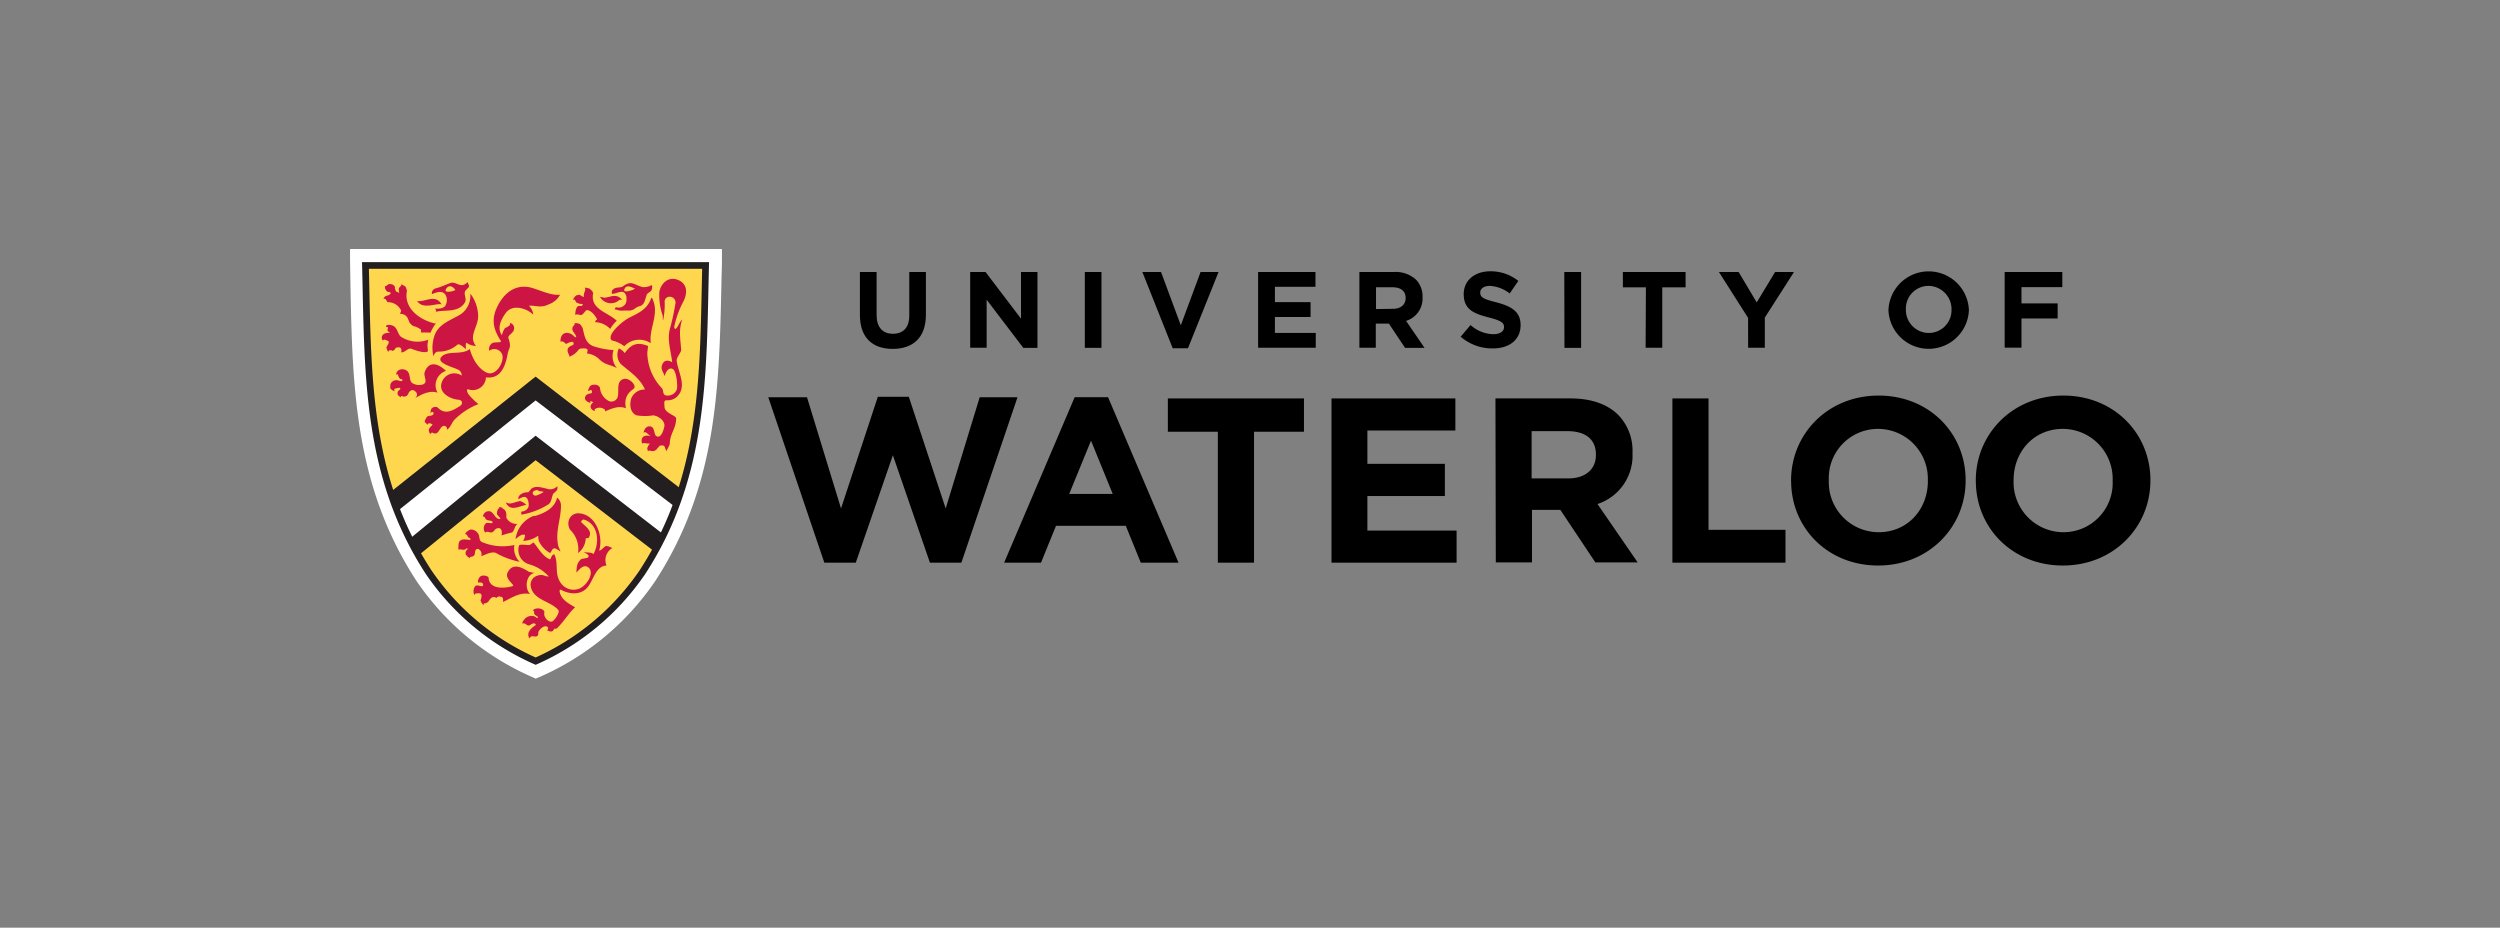 <?xml version="1.0" encoding="UTF-8"?>
<svg xmlns="http://www.w3.org/2000/svg" id="Layer_1" data-name="Layer 1" viewBox="0 0 428.5 159">
  <rect x="0" y="0" width="428.5" height="159" fill="#808080" stroke="none"/>
  <defs>
    <style>.cls-1{fill:#fff;}.cls-2{fill:#ffd74f;}.cls-3{fill:none;stroke:#231f20;stroke-width:1.15px;}.cls-4{fill:#cd1543;}.cls-5{fill:#231f20;}</style>
  </defs>
  <title>logoS</title>
  <path class="cls-1" d="M91.81,116.32l-.76-.35A46.44,46.44,0,0,1,71.41,99.61c-10.63-16.32-11-33.17-11.35-51L60,44.53l0-1.85h63.74l0,1.85c0,1.37-.07,2.73-.09,4.09-.38,17.84-.73,34.68-11.36,51A46.46,46.46,0,0,1,92.57,116Z"></path>
  <polygon points="131.68 68.09 138.32 68.09 144.15 87.15 150.46 68.01 155.77 68.01 162.09 87.15 167.92 68.09 174.4 68.09 164.78 96.44 159.39 96.44 153.04 78.03 146.68 96.44 141.29 96.44 131.68 68.09"></polygon>
  <path d="M190.72,84.66,187,75.53l-3.74,9.13ZM184.2,68.08h5.72L202,96.44h-6.47l-2.57-6.32H181l-2.57,6.32h-6.32Z"></path>
  <polygon points="208.74 74 200.17 74 200.17 68.29 223.5 68.29 223.5 74 214.94 74 214.94 96.44 208.74 96.44 208.74 74"></polygon>
  <polygon points="228.22 68.29 249.45 68.29 249.45 73.79 234.37 73.79 234.37 79.5 247.65 79.5 247.65 85.02 234.37 85.02 234.37 90.94 249.66 90.94 249.66 96.44 228.22 96.44 228.22 68.29"></polygon>
  <path d="M268.79,82c3,0,4.75-1.61,4.75-4V77.9c0-2.66-1.86-4-4.87-4h-6.15V82ZM256.32,68.29h12.87c3.58,0,6.36,1,8.21,2.86a8.79,8.79,0,0,1,2.41,6.42v.08a8.73,8.73,0,0,1-6,8.74l6.88,10h-7.25l-6-9h-4.86v9h-6.2Z"></path>
  <polygon points="286.65 68.29 292.84 68.29 292.84 90.81 306.03 90.81 306.03 96.44 286.65 96.44 286.65 68.29"></polygon>
  <path d="M330.43,82.45v-.09a8.55,8.55,0,0,0-8.52-8.85,8.43,8.43,0,0,0-8.45,8.77v.08A8.56,8.56,0,0,0,322,91.22c5,0,8.44-3.94,8.44-8.77m-23.45,0v-.09c0-8,6.31-14.56,15-14.56s14.92,6.48,14.92,14.49v.07c0,8-6.32,14.57-15,14.57S307,90.45,307,82.45"></path>
  <path d="M362.11,82.45v-.09a8.57,8.57,0,0,0-8.54-8.85c-5,0-8.44,3.95-8.44,8.77v.08a8.56,8.56,0,0,0,8.52,8.86,8.43,8.43,0,0,0,8.46-8.77m-23.46,0v-.09c0-8,6.32-14.56,15-14.56s14.93,6.48,14.93,14.49v.07c0,8-6.32,14.57-15,14.57s-14.92-6.48-14.92-14.48"></path>
  <path d="M147.39,54V46.62h2.86V54c0,2.11,1.05,3.21,2.8,3.21s2.8-1.06,2.8-3.11V46.62h2.85v7.32c0,3.93-2.21,5.86-5.69,5.86S147.39,57.86,147.39,54Z"></path>
  <path d="M166.29,46.62h2.63l6.08,8v-8h2.82v13h-2.43l-6.28-8.25V59.6h-2.82v-13Z"></path>
  <path d="M185.94,46.62h2.85v13h-2.85Z"></path>
  <path d="M195.8,46.62H199l3.39,9.14,3.39-9.14h3.08l-5.24,13.07H201Z"></path>
  <path d="M215.68,46.62h9.79v2.54h-6.95v2.63h6.11v2.54h-6.11v2.73h7V59.6h-9.88v-13Z"></path>
  <path d="M233,46.62h5.93a5.15,5.15,0,0,1,3.78,1.32,4.07,4.07,0,0,1,1.11,3v0A4,4,0,0,1,241,55l3.17,4.63h-3.34l-2.77-4.16h-2.25V59.6H233Zm5.74,6.31c1.39,0,2.19-.75,2.19-1.84v0c0-1.22-.85-1.85-2.24-1.85h-2.84v3.73Z"></path>
  <path d="M250.36,57.71l1.69-2a6,6,0,0,0,3.87,1.57c1.17,0,1.87-.46,1.87-1.22v0c0-.72-.44-1.09-2.61-1.65-2.61-.66-4.3-1.39-4.3-4v0c0-2.35,1.89-3.91,4.54-3.91a7.5,7.5,0,0,1,4.82,1.65l-1.48,2.15A6.07,6.07,0,0,0,255.38,49c-1.09,0-1.67.5-1.67,1.13v0c0,.85.56,1.13,2.8,1.7,2.64.69,4.12,1.64,4.12,3.89v0c0,2.58-2,4-4.76,4A8.24,8.24,0,0,1,250.36,57.71Z"></path>
  <path d="M268.12,46.62H271v13h-2.85Z"></path>
  <path d="M282.11,49.25h-3.95V46.62h10.75v2.63h-4V59.6h-2.85Z"></path>
  <path d="M299.62,54.48l-5-7.86H298l3.1,5.21,3.15-5.21h3.24l-5,7.81V59.6h-2.86Z"></path>
  <path d="M323.68,53.15v0a6.9,6.9,0,0,1,13.79,0v0a6.9,6.9,0,0,1-13.79,0Zm10.81,0v0A4,4,0,0,0,330.56,49a3.88,3.88,0,0,0-3.89,4v0a3.94,3.94,0,0,0,3.93,4.07A3.89,3.89,0,0,0,334.49,53.15Z"></path>
  <path d="M343.6,46.62h9.88v2.6h-7V52h6.2v2.59h-6.2v5H343.6Z"></path>
  <path class="cls-2" d="M116.47,85,91.8,66.35,67.34,85.63C62.8,72.72,63,59.29,62.64,45.5h58.3C120.61,59.05,120.77,72.27,116.47,85Z"></path>
  <path class="cls-2" d="M113.09,93a58.46,58.46,0,0,1-3,5.12,43.42,43.42,0,0,1-18.3,15.25A43.29,43.29,0,0,1,73.47,98.07q-1.43-2.19-2.6-4.4L91.8,76Z"></path>
  <path class="cls-3" d="M91.81,113.32A43.29,43.29,0,0,1,73.47,98.07C62.64,81.45,63.09,63.78,62.64,45.5h58.3c-.45,18.28,0,35.94-10.83,52.57A43.42,43.42,0,0,1,91.81,113.32Z"></path>
  <path class="cls-4" d="M74.75,55.49c-3-.63-5.58-2.82-5-5.61,0,0-.11-.72-.36-.82,0,0-.07-.08-.11-.09a.85.85,0,0,1-.3-.15s-.17-.07-.17-.12c-.06.11,0,.22-.12.32a.43.43,0,0,1-.11.12c-.06,0-.06.08-.1.11-.22.23-.1.56-.07.82,0,.06,0,.14,0,.16s0,0-.13-.1-.06-.05-.09-.07S68,50,67.93,50s0-.06-.06-.1-.11-.28-.18-.47a.86.86,0,0,1,0-.23c0-.19-.48-.49-.29-.34s0-.07-.27-.14a1.35,1.35,0,0,0-.53,0,.16.16,0,0,0-.1.05,1.15,1.15,0,0,1-.61.33s.06,0,.08,0,0,.33.1.49a1,1,0,0,0,.33.4c.13.1.37,0,.47.15,0,0,.22.05,0,.27-.39.4-.83.08-1.16.82.49-.21.55.54.76.57a2.46,2.46,0,0,1,2.2,1.27c.32.58-.57.61.23.75a1.3,1.3,0,0,1,.89.57c.22.3.25.71.48,1a2.49,2.49,0,0,0,.44.42,2,2,0,0,0,.5.18c.1,0,.17.08.27.12a1,1,0,0,1,.32.16c.08.06.29.13.33.22s0,.33.11.49.15,0,.2,0a.68.68,0,0,0,.19,0A2.71,2.71,0,0,1,73,57c.22,0,.19,0,.48,0,.06,0,.08,0,.16,0s.16.05.17,0a3.86,3.86,0,0,1,.39-.79,4,4,0,0,1,.35-.57s.26-.19.23-.19"></path>
  <path class="cls-4" d="M67.38,55.83c.87.47.75,1.62,1.53,2a5.22,5.22,0,0,0,4.52.39c-.33,1,0,1.88-.11,2-.46.37-1.87-.07-2.77-.43-.62-.25-1.13.68-1.81.6a.87.87,0,0,0,.06-.47c-.1-.34-.19-.43-.75-.36-.35,0-.2.33-.74.59-.21-.12-.67-.26-.73.14,0,.19-.41-.65-.33-.79.35-.64.42-.78.39-.92s-.8-.48-.9-.31c-.24.42-.93-1.34,1.13-1.22-.56-.36-.49-.42-.36-.85,0-.06-.2-.27-.34-.12a.3.3,0,0,1,.19-.36,1.57,1.57,0,0,1,1,.12"></path>
  <path class="cls-4" d="M71.48,51.59c1.25.29,3.12-1.33,4.21.58-.8-.3-3.17,1-4.21-.58"></path>
  <path class="cls-4" d="M81.94,54.35c0,1.63-1.72,3.39-.34,4.94A2.89,2.89,0,0,1,80,58.78c-.22-.18-.17.77-.14,1s-1-1-1.44-.72a4.8,4.8,0,0,1-3.29,1.21c-.47,0-.71.39-.84.8a6.33,6.33,0,0,1,.12-3.34c.59-2.15,2.75-2.79,4.49-3.82a3.88,3.88,0,0,0,1.71-3.6,6.64,6.64,0,0,1,1.35,4.07"></path>
  <path class="cls-4" d="M74,72.69c.22,0,.06.23,0,.28a1.64,1.64,0,0,0-.4.43.55.55,0,0,0-.1.43,2,2,0,0,0,.1.32c0,.07.09.1.13.16a1.1,1.1,0,0,1,.11.12c0-.16.18-.33.23-.3,1.07.63,1.14-.64,1.78-1.06a.5.5,0,0,1,.74.58c.64-.34.83-1.2,1.33-1.74A12.19,12.19,0,0,1,82,69.26a11.89,11.89,0,0,1-1.71-1.69c-.2-.32-.43-.95,0-.83a2.26,2.26,0,0,0,3-2.06c2.68.35,3.38-2.18,3.74-4.09.17-.93.68-1,.13-2.59-.24-.66,1.18-.88.94-2a1,1,0,0,0-.69-.67c.22.62-.81.77-.92,1a3.69,3.69,0,0,0-.46,1.12c-.87-1.2-.17-2.66.65-3.79,1.19-1.64,3.67-.78,4.72.28a2.42,2.42,0,0,0-.74-1.53c1-.13,2,.47,3.37-.24A3.47,3.47,0,0,0,96,50.51c-1.63.22-3.85-1-5.32-1.29-2.74-.48-4.58,1.39-5.57,3.62s-.35,3.9.71,5.56c.27.43-.94.15-1.42.4a1.19,1.19,0,0,0-.54,1.32,1.44,1.44,0,0,1,2.27.83c.19,1.45-1.27,3.56-2.68,2.93S81,61.6,80.52,59.81c-1.29,1.11-3.68.2-4.79,1.28s1.65,1.74,2.7,2.23a1.11,1.11,0,0,1,.71,1.06,2.27,2.27,0,0,0-3.54,1.89c.08,1.32,1.69,2.14,3,2.25.56,0,.89.66.21,1.09-1.19.74-2.51,1.58-3.8.23a.85.85,0,0,0-1.13.32,1.72,1.72,0,0,0-.07.71c.07-.12.15-.3.26-.28s.28.15.26.24c-.11.66-1,.23-1.24.75l0,0-.06.12c-.17.34-.42.57,0,.84,0-.07.21.27.21.33a.33.33,0,0,1,.35-.31l.19,0Z"></path>
  <path class="cls-4" d="M68.42,66.5a.75.75,0,0,0-.52.09c-.11,0-.23,0-.3.1a.27.27,0,0,0,0,.21.34.34,0,0,0,.06.15,1.15,1.15,0,0,1-.61-.33c-.06,0-.09-.11-.15-.16s0-.11,0-.15a.5.5,0,0,1,0-.17.89.89,0,0,1,.06-.46.59.59,0,0,1,.11-.19.49.49,0,0,1,.12-.13,1,1,0,0,1,.39-.24.94.94,0,0,1,.68,0,4.86,4.86,0,0,0,.55.11c.09,0,.27-.25.15-.28-.57-.14-.56-.29-.78-.86-.09-.11-.22,0-.28.08,0-1.09,1.29-1.16,1.84-.73.79.64.19,1.9,1.18,2.25a2.16,2.16,0,0,0,1.58.1c.95-.41,0-1.37.31-2.17.62-1.63,2-1.72,3.63-.15A2.6,2.6,0,0,0,75,67.32c-1.29-.51-2.92.35-3.82.93.84-.85-.34-1.53-.64-1.38l-.36.25c-.17.22-.19.44-.4.66a.61.61,0,0,1-.34.17.58.58,0,0,1-.54-.08s-.15,0-.17,0,0,.19,0,.24L68.54,68a1.1,1.1,0,0,1-.34-.3.75.75,0,0,1,0-.61c.09-.17.25-.23.37-.35s0-.27-.15-.29"></path>
  <path class="cls-4" d="M99.83,52.11c.12.08,0,.29-.14.32s-.38,0-.52,0c-.61.22-.61,1.74-.53,1.56s.55-.07.84,0c.48.1.84-.87,1.15-.84.74.07,1.43,1,1.71,1.59,0,.11-.31.11-.34.48a3.73,3.73,0,0,1,2.59,1.16,6.08,6.08,0,0,1,1.12-1.4c-1.51-1.47-4.52-1.93-4.06-4.62.06-.34-.33-.64-.5-.81s-.65-.2-.92-.27c.29.6-.23.66-.16,1.6,0,0-.08,0-.11,0a3.78,3.78,0,0,1-.51-.3.72.72,0,0,0-.48,0,.58.58,0,0,0-.28.12,1.3,1.3,0,0,0-.32.38l-.06.08a.39.39,0,0,0-.1.19c.08,0,.32,0,.36.08s.07.23.16.34.19.13.34.2a1.4,1.4,0,0,0,.7.12"></path>
  <path class="cls-4" d="M103.75,51c.94-.07,1.88-.8,2.93.43a.58.58,0,0,0-.54,0,2.15,2.15,0,0,1-3.3-.54c.3,0,.66.16.91.14"></path>
  <path class="cls-4" d="M107.84,54.46c1.55-.79,3.12-1.42,3.76-3.34.12-.38.42.56.43.61.82,2.35-.81,4.69-.48,7.09a3.71,3.71,0,0,0-1.76-.58A3.49,3.49,0,0,0,107,59.35a5.17,5.17,0,0,0-2.14-1c-1-.92,1.88-3.35,3-3.9"></path>
  <path class="cls-4" d="M103.59,70.12c.21.32-.07-.19.17.37,1.13-.48,2.29-1,3.53-.51-.55-2.53,1.3-3.14,1.45-3.52.23-.61-1-1.81-1.93-1.48-1.19.43-.69,1.92-.92,3a1.14,1.14,0,0,1-1.43.8,2.77,2.77,0,0,1-1.62-2.28c-.16-.68-1.49-.76-1.78-.2-.82,1.58.48-.19.4,1,0,.21-1,.06-1.17.77-.14.49.32.81.9,1,.11,0-.11-.24,0-.3s.53.19.48.22c-.56.34-.71,1.13.29,1.48,0,0-.07-.29,0-.34a1.39,1.39,0,0,1,1.6,0"></path>
  <path class="cls-4" d="M86.68,86.11c.93.43,1.23,0,2.46-.23a2.54,2.54,0,0,1,1.07.65c-1.23.2-2.73,1.27-3.53-.42"></path>
  <path class="cls-4" d="M86.18,87.09A.59.59,0,0,0,86,87a.91.91,0,0,0-.25-.07l-.2-.05c0,.06.07.2,0,.23s-.13.07-.21.19a.51.51,0,0,0-.07.15c0,.11-.07.23-.09.35a2.51,2.51,0,0,0,0,.27,1.13,1.13,0,0,0,.09.2l.14.15c.18.18,0,.08.25.28s0,.29-.16.26c-.72-.21-.82-1.05-1.48-1.31a1,1,0,0,0-1.24.92.27.27,0,0,1,.36.15c.17.74,1.25.3,1.28.82,0,.33-.81-.06-1.14.15a1.2,1.2,0,0,0-.11,1.6c.4-.37.88.17,1.27-.1s.36-.46.63-.58c.83-.36,1.07.4.89,1.17a16.17,16.17,0,0,1,1.74-.5c.44-.11.46-1.12,1-1.49a1.93,1.93,0,0,1-1.91-1.07,1.32,1.32,0,0,1,0-.26,1.9,1.9,0,0,0-.12-.82l-.06-.09-.08-.13a1.11,1.11,0,0,0-.3-.22s-.1,0-.14-.09"></path>
  <path class="cls-4" d="M80.61,92.31c.33.65-1.3-.38-1.92.57a3.3,3.3,0,0,0-.09,1.38c.38-.34.75.31,1.45-.31.08.07.17.11.06.22a.81.81,0,0,0-.27.9,2.15,2.15,0,0,0,.67.59c.06-.43.78,0,.89-.83,0-.34.15-.91.64-.7a1,1,0,0,1,.44,1.2c.72-.24,2-1,2.73-.43a14.37,14.37,0,0,0,3.86,1.4,3.29,3.29,0,0,1-.9-2.89,9.08,9.08,0,0,1-5.55-.5c-.48-.22-.41-.77-.55-1.22a1.48,1.48,0,0,0-1.38-.93c-.31,0-1.06.68-.92.71,0,0,0,.1-.07.14a.27.27,0,0,1,.38.16.92.92,0,0,0,.18.3c.11.11.29.13.35.24"></path>
  <path class="cls-4" d="M85.08,102.5c.36-.44.66-.2.82-.2.37,0,.35.55.31.89,1.49-.72,2.9-1.74,4.64-1.37-1-1.06-.66-3.34.77-3.62a9.81,9.81,0,0,1-1-.21c-1.24-.79-2.76-1.54-3.6.11-.42.82.35,1.49.92,2.17.1.12-.07.19-.2.23-1.36.35-3.87.55-4-1.49,0-.2-.54-.37-.88-.36-1,0-1,1.32-.88,1.23s.9-.11.82.41-1-.26-1.39.22a1.53,1.53,0,0,0-.09,1.52c0-.17.15-.29.25-.3,1.05-.18,1.11.18.8,1.2,0,.08.3.71.53.77,0,0,0-.14,0-.19a.21.21,0,0,1,.14-.1c.11,0,.23,0,.34-.06l.15-.09a.9.9,0,0,0,.2-.19c.24-.31.45-.71.86-.74a.68.68,0,0,1,.48.17"></path>
  <path class="cls-4" d="M95.9,107.23c.95-1,1.65-2.22,2.67-3.14-1.12-.66-2.51-1.35-2.66-2.83,0-.1.16-.21.19-.2,1.56.88,3.67,1,4.79-.64.91-1.29,1.3-3.38,3.07-3.49a2.4,2.4,0,0,1,1-3c-.32-.12-.74-.39-1.11-.32s-.64.68-1.15.77c.8-2.69-.75-6.46-3.72-6.4A1.67,1.67,0,0,0,97.56,89a2,2,0,0,0,.15,1.79,4.63,4.63,0,0,1,1.37,4,3.29,3.29,0,0,0,1.31-2.42c0-.23.42-.07.49-.16.81-1.19-.51-1.93-1.22-2.68-.19-.2.3-.52.37-.49,2.54.75,2.79,3.9,1.69,5.94-.29-.37-1.37-.25-1.73-.37,1.19.6.88.69.83.89s-1.16.2-1.36.46c-.36.46-.63.66-.66,2.18.49-.53,1.14-1.35,1.85-1,1.5.78-.08,3.37-1.5,3.8a2.66,2.66,0,0,1-3.07-1.07C95,98.33,95.78,96.49,95,95c-.64.15-.49,1-.83.84-1.18-.54-1.84-1.8-2.7-2.86-.35.13-.51.45-.85.44-.51,0-1.46-.18-1.66.08a2.57,2.57,0,0,0,1.68,3.21,7.07,7.07,0,0,1,3.42,2.1c-.59,0-.8-.24-1.29-.26a2.2,2.2,0,0,0-1.15.35,1.65,1.65,0,0,0-.68,1.41c.32,2.59,3.37,2.62,4.77,4.27.24.27-.37,1.4-.94,1.86s-1.66-.59-1.47-1.42c.15-.66-1.45-1.1-2-.35.22,0,.28.12.25.23-.1.61.66.63.64.94s-.41-.18-.7-.23a1.6,1.6,0,0,0-1.66.61c-.11.15-.37.41-.26.67.49-.24.75.52,1.21.29.28-.15.51-.39.85-.31.13,0,.27.22.15.3-.9.58-1.62,1.38-1,2.3a.48.48,0,0,1,.33-.4c.26-.07.6.1.86,0,.42-.14.2-.55.36-.85.25-.47,1.1-1.24,1.58-.68.09.1,0,.48-.24.49.26,0,.5.25.72.2a.58.58,0,0,0,.19,0,.44.44,0,0,0,.15-.08.69.69,0,0,0,.24-.38c.19,0,.44,0,.56-.13a4.11,4.11,0,0,1,.41-.42"></path>
  <path class="cls-4" d="M91.56,88.48c1.66-.47,3.52-1.33,3.92-3.19a1.7,1.7,0,0,1,.67,1.42c0,2.32-1,4.33-.48,6.77,0,.28.55,1.14.32,1s-.86-.68-1.18-.43-.38.82-.58.7a4.44,4.44,0,0,1-1.86-2c-.14-.32-.08-1-.17-.91a4.51,4.51,0,0,1-2.55.86,1.9,1.9,0,0,0,.34-1c-.67-.34-1.63.8-1.61.66a2.17,2.17,0,0,1,.11-.59,4.87,4.87,0,0,1,3.07-3.38"></path>
  <path class="cls-4" d="M79.15,48.89a1.47,1.47,0,0,0,1-.57c0,.24.34.58.21.85s-.59.52-.67.82c-.17.62.33,1.23,0,1.84-1.08,1.82-3.42,1.22-5,1.61a.48.48,0,0,0-.14-.56c.7.09,1.65-.06,1.84-.6a1.87,1.87,0,0,0,0-1.69c-.51-.9-1.58-.49-2.37-.17a.87.87,0,0,1,.7-1c.84-.23,1.61-.59,2.4-.89s1.31.34,2,.33m-1.19.9c.07,0,.11-.08.1-.09-.6-.85-1.33-.76-1.64,0-.21.52,1,.35,1.54.1"></path>
  <path class="cls-4" d="M110,52.31c-.23.19-.62.19-.87.37l-.47.32a2.2,2.2,0,0,1-.39.17,2.16,2.16,0,0,1-.4.06,1.73,1.73,0,0,1-.32,0h-.65a3.71,3.71,0,0,1-.66,0,3.18,3.18,0,0,1-.51-.13,1.21,1.21,0,0,0-.34-.06.48.48,0,0,1,.12-.33c.13-.11.16,0,.34,0l.27,0h.14a.79.79,0,0,0,.22-.06,1.47,1.47,0,0,0,.28-.14s.06,0,.09-.08a1.3,1.3,0,0,0,.2-.15,1.23,1.23,0,0,0,.32-.69,3.21,3.21,0,0,0,0-.62.29.29,0,0,1,0-.09,1.12,1.12,0,0,0-.17-.46c-.46-.89-1.58,0-2.34-.06,0-.17,0-.48.07-.59.54-.7,1.38-.36,1.82-.68,1.47-1.09,1.86-.31,3.4.12a2.73,2.73,0,0,0,1.55-.35c.11,0,.1.65,0,.79-.18.48-.69.46-.86.9-.26.64-.3,1.54-1,1.86m-1-2.92c.06,0-.06.05,0,0-.67-.33-1.53-.76-1.83.12-.22.65,1.25.2,1.83-.11"></path>
  <path class="cls-4" d="M93.67,83.74a1.66,1.66,0,0,0,1.85-.41c.22.92-.63,1-.78,1.48-.24.69-.22,1.37-.89,1.73a12.61,12.61,0,0,1-4.48,1.67c0-.18-.12-.53.12-.54a1.27,1.27,0,0,0,1.07-.73c.16-.44,0-1.5-.42-1.7s-.86.12-1.28.31c-.17-.47.55-1.23,1.69-1.17,0,0,.56-.64.53-.63.74-.5,1.56-.25,2.59,0m-2,1.19c.26.1,1-.33,1.32-.49a.52.52,0,0,0,.17-.16s0,0,0,0c-.22-.05-.42-.07-.64-.1S92.19,84,92,84a.2.2,0,0,0-.13,0c-.06,0-.08.07-.13.09s-.19,0-.27.1a.44.44,0,0,0-.15.23.41.41,0,0,0,.07.35.46.46,0,0,0,.23.14"></path>
  <path class="cls-4" d="M114.26,77.31c0-.22.54-.89.55-1.38.06-1.66,1.06-2.45,1.09-4.22,0-.47-1.91-.9-2-1.9,0-.5-.2-1.21.3-1.2a2.46,2.46,0,0,0,1.71-.5c2-1.77.31-4.19.07-6.32-.06-.47.81-1.47.78-1.8-.13-1.81-.47-3.46.18-5.24-.51.45-.66,1.2-1.09,1.58-.2.19-.3-.23-.29-.3a16,16,0,0,1,1.6-4.41c.86-1.77.43-3.2-1.16-3.72s-2.85.87-3,2.26a10.57,10.57,0,0,0,.56,3.84c.08.31,0,.65.09.92a12.65,12.65,0,0,0,.27-3.27.83.83,0,0,1,.5-.72,1,1,0,0,1,1.37.94,39.29,39.29,0,0,1-1,4.61c-.45,1.9.23,3.77.42,5.61-.72-.43-1.51-.45-1.79.68-.15.6.39,1.24.56,1.77,0-.72.69-1.71,1.36-1.27s.84,3.14.66,3.48a1.62,1.62,0,0,1-1.94,1c-.51-.14-.3-.9-.61-1.21a9,9,0,0,1-2.5-6c0-.33.16-1.22.11-1.24-2.12-.87-3.09,0-4,1.24-.15-.38-1-.9-1-.78a2.45,2.45,0,0,0,.32,2.61c1.63,1.42,3.25,2.37,4.17,4.39a2.45,2.45,0,0,0-2.31,1.43c-.4,1.07-.26,2.55.87,3a8.6,8.6,0,0,0,2.85,0c1,.13,2.07,1,1.91,1.9,0,0-.42,2.2-1.35,1.67-.51-.29-.22-1.48-1-1.66-1-.25-1.3,1.2-1.17,1.07.34-.31.56.21,1.2.57-2.17-.48-1.49,1.52-1.42,1.3s.51,0,1.29,0c0,0-.17.16-.18.17a3.2,3.2,0,0,0-.27.52.63.63,0,0,0,0,.31.79.79,0,0,0,.11.29.12.12,0,0,0,.05,0s0,.05,0,.05,0-.15.08-.16a.86.86,0,0,1,.15,0l.19.08a1.13,1.13,0,0,0,.18,0,.61.61,0,0,0,.33,0,1.27,1.27,0,0,0,.32-.13c-.14.09.16-.15.15-.12.13-.29.21-.2.24-.26.23-.44.44-.48.94-.42.06,0,.15.12.18.16s.14.33.12.23c0,.21.17.34.18.53"></path>
  <path class="cls-4" d="M98.58,57.29c-.13-.09-.18-.29-.27-.37a.39.39,0,0,0-.08-.1.37.37,0,0,1-.08-.18.79.79,0,0,1,.23-.88s0,0,0,0,0,0,.06-.06.05,0,0-.07,0,0,0,0a.15.15,0,0,0,0-.24,1.24,1.24,0,0,1,.27,0l.11,0c.34,0,.77.2.86.55l.12.13c.36.84.24,2.88,2.23,3.37a12.64,12.64,0,0,0,3.14.56,3.21,3.21,0,0,0,.57,3.1c-1.19-.65-2-.52-3-1.5a3.47,3.47,0,0,0-2.06-1c-.22,0,.3-.69-.18-.83-.32-.1-1.15-.07-1.3.14a3.35,3.35,0,0,1-1.65,1.24c.28-.24-1.13-1.39.62-2,.16-.06.22-.44,0-.53s-.63.07-1,.27-.48-.61-1.09-.3c-.12-1.79,1.48-1.95,2.43-.83.07.09.34,0,.23-.11Z"></path>
  <polygon class="cls-5" points="67 84.28 91.8 64.55 116.64 83.74 115.62 86.81 91.8 68.63 68.21 87.54 67 84.28"></polygon>
  <polygon class="cls-5" points="70.17 92.39 91.8 74.68 113.55 91.47 112.06 94.45 91.8 78.88 71.69 95.22 70.17 92.39"></polygon>
</svg>
